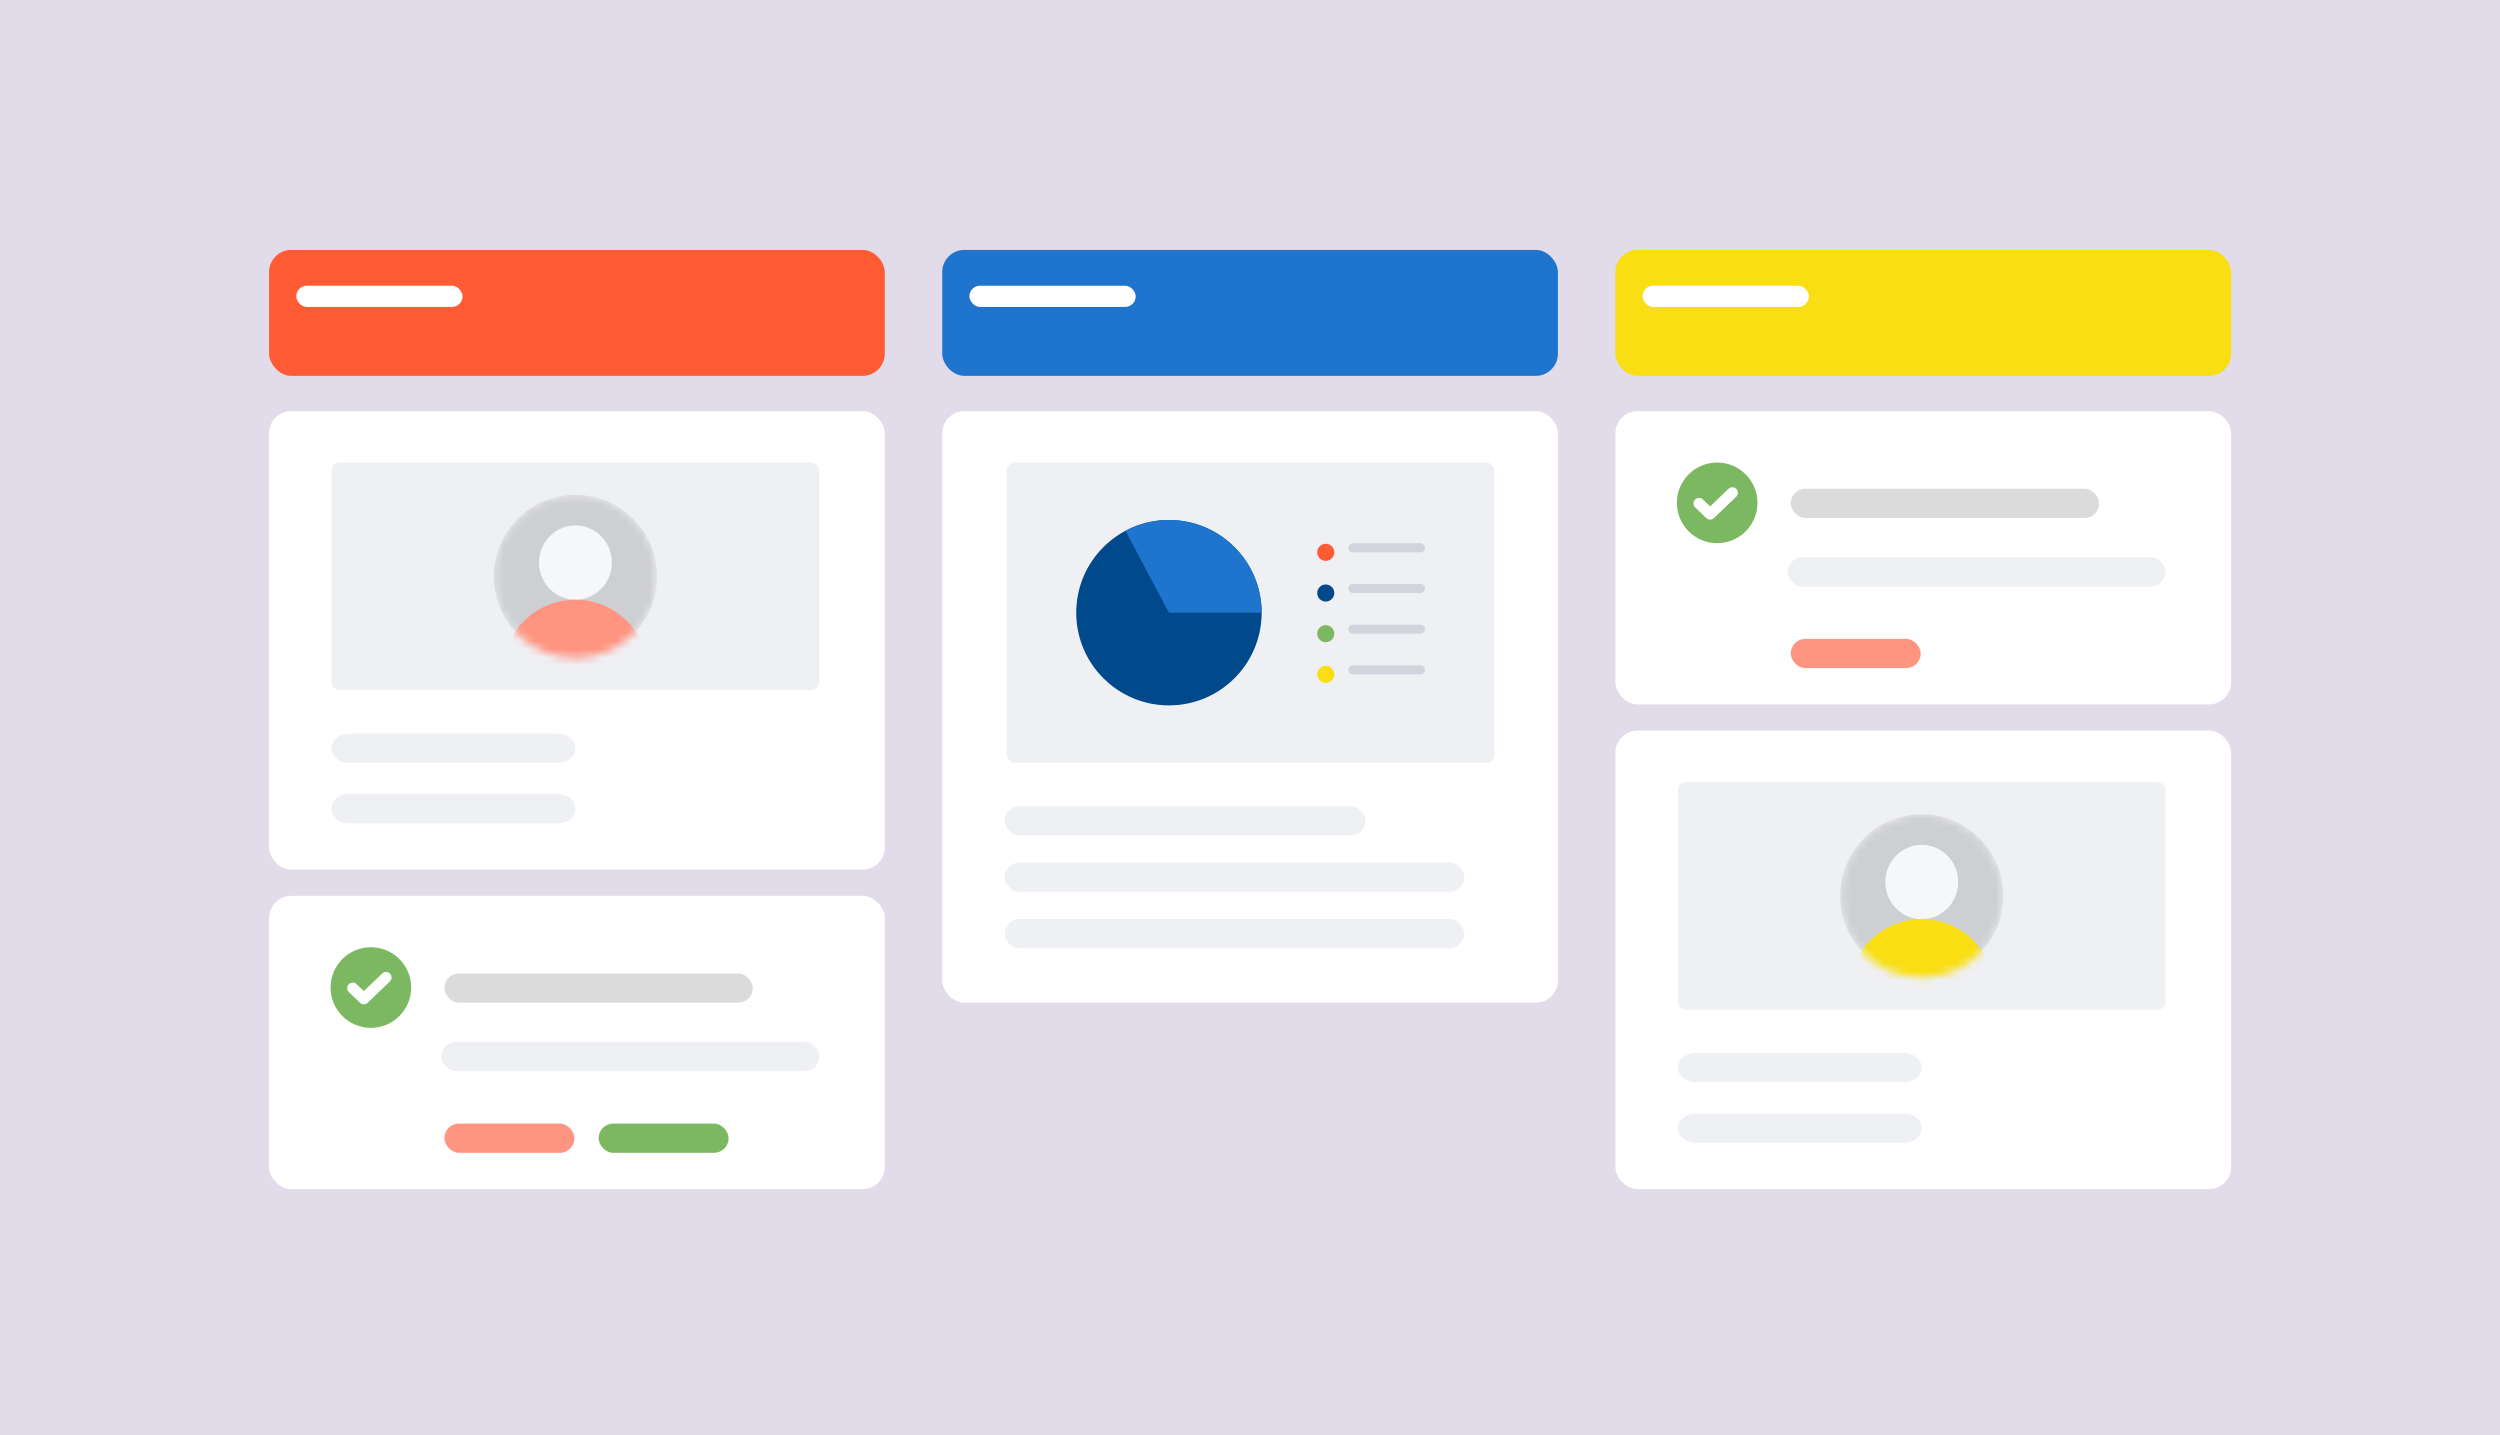 <svg xmlns="http://www.w3.org/2000/svg" width="310" height="178" viewBox="0 0 310 178" fill="none"><rect x="0" y="0" width="310" height="178" fill="#808080" stroke="none"/><rect width="310" height="177.94" fill="#6E5095"></rect><rect width="310" height="177.94" fill="white" fill-opacity="0.8"></rect><rect x="33.365" y="30.988" width="76.349" height="15.62" rx="2.749" fill="#FF5C35"></rect><rect x="36.738" y="35.428" width="20.618" height="2.631" rx="1.315" fill="white"></rect><rect x="200.309" y="30.988" width="76.349" height="15.62" rx="2.749" fill="#F9DE13"></rect><rect x="203.682" y="35.428" width="20.618" height="2.631" rx="1.315" fill="white"></rect><rect x="116.834" y="30.988" width="76.349" height="15.62" rx="2.749" fill="#1F74CE"></rect><rect x="120.207" y="35.428" width="20.618" height="2.631" rx="1.315" fill="white"></rect><rect x="200.309" y="90.594" width="76.349" height="56.856" rx="2.749" fill="white"></rect><rect x="208.057" y="96.967" width="60.48" height="28.24" rx="1" fill="#EFF0F4"></rect><mask id="mask0_2862_44212" style="mask-type:alpha" maskUnits="userSpaceOnUse" x="228" y="100" width="21" height="22"><path d="M238.295 121.21C243.885 121.21 248.417 116.678 248.417 111.088C248.417 105.498 243.885 100.967 238.295 100.967C232.705 100.967 228.174 105.498 228.174 111.088C228.174 116.678 232.705 121.21 238.295 121.21Z" fill="#FFE458"></path></mask><g mask="url(#mask0_2862_44212)"><path d="M238.295 121.21C243.885 121.21 248.417 116.678 248.417 111.088C248.417 105.498 243.885 100.967 238.295 100.967C232.705 100.967 228.174 105.498 228.174 111.088C228.174 116.678 232.705 121.21 238.295 121.21Z" fill="#4E4E4E" fill-opacity="0.2"></path><path d="M238.296 113.98C240.791 113.98 242.814 111.916 242.814 109.371C242.814 106.825 240.791 104.762 238.296 104.762C235.8 104.762 233.777 106.825 233.777 109.371C233.777 111.916 235.8 113.98 238.296 113.98Z" fill="#F6F7FB"></path><ellipse cx="238.295" cy="123.018" rx="9.037" ry="9.037" fill="#F9DE13"></ellipse></g><path d="M208.057 132.392C208.057 131.391 209.011 130.58 210.189 130.58H236.164C237.342 130.58 238.296 131.391 238.296 132.392C238.296 133.393 237.342 134.204 236.164 134.204H210.189C209.011 134.204 208.057 133.393 208.057 132.392Z" fill="#EFF0F4"></path><path d="M208.057 139.89C208.057 138.889 209.011 138.078 210.189 138.078H236.164C237.342 138.078 238.296 138.889 238.296 139.89C238.296 140.891 237.342 141.702 236.164 141.702H210.189C209.011 141.702 208.057 140.891 208.057 139.89Z" fill="#EFF0F4"></path><rect x="33.365" y="50.982" width="76.349" height="56.856" rx="2.749" fill="white"></rect><rect x="41.113" y="57.355" width="60.48" height="28.24" rx="1" fill="#EFF0F4"></rect><mask id="mask1_2862_44212" style="mask-type:alpha" maskUnits="userSpaceOnUse" x="61" y="61" width="21" height="21"><path d="M71.352 81.599C76.942 81.599 81.474 77.067 81.474 71.477C81.474 65.887 76.942 61.355 71.352 61.355C65.762 61.355 61.23 65.887 61.23 71.477C61.23 77.067 65.762 81.599 71.352 81.599Z" fill="#FFE458"></path></mask><g mask="url(#mask1_2862_44212)"><path d="M71.352 81.599C76.942 81.599 81.474 77.067 81.474 71.477C81.474 65.887 76.942 61.355 71.352 61.355C65.762 61.355 61.23 65.887 61.23 71.477C61.23 77.067 65.762 81.599 71.352 81.599Z" fill="#4E4E4E" fill-opacity="0.2"></path><path d="M71.353 74.368C73.848 74.368 75.871 72.305 75.871 69.759C75.871 67.214 73.848 65.15 71.353 65.15C68.857 65.15 66.834 67.214 66.834 69.759C66.834 72.305 68.857 74.368 71.353 74.368Z" fill="#F6F7FB"></path><ellipse cx="71.352" cy="83.406" rx="9.037" ry="9.037" fill="#FF9480"></ellipse></g><path d="M41.113 92.781C41.113 91.78 42.068 90.969 43.246 90.969H69.221C70.398 90.969 71.353 91.78 71.353 92.781C71.353 93.781 70.398 94.593 69.221 94.593H43.246C42.068 94.593 41.113 93.781 41.113 92.781Z" fill="#EFF0F4"></path><path d="M41.113 100.279C41.113 99.278 42.068 98.467 43.246 98.467H69.221C70.398 98.467 71.353 99.278 71.353 100.279C71.353 101.279 70.398 102.091 69.221 102.091H43.246C42.068 102.091 41.113 101.279 41.113 100.279Z" fill="#EFF0F4"></path><rect x="200.309" y="50.982" width="76.349" height="36.363" rx="2.749" fill="white"></rect><rect x="222.051" y="79.223" width="16.119" height="3.624" rx="1.812" fill="#FF9480"></rect><rect x="221.676" y="69.102" width="46.859" height="3.624" rx="1.812" fill="#EFF0F4"></rect><rect x="222.051" y="60.603" width="38.237" height="3.624" rx="1.812" fill="#DBDBDB"></rect><ellipse cx="212.93" cy="62.354" rx="4.998" ry="4.998" fill="#7CB762"></ellipse><path d="M214.812 61.103L212.057 63.745L210.68 62.425" fill="#7CB762"></path><path d="M214.812 61.103L212.057 63.745L210.68 62.425" stroke="white" stroke-width="1.375" stroke-linecap="round" stroke-linejoin="round"></path><rect x="33.365" y="111.086" width="76.349" height="36.363" rx="2.749" fill="white"></rect><rect x="55.107" y="139.326" width="16.119" height="3.624" rx="1.812" fill="#FF9480"></rect><rect x="74.227" y="139.326" width="16.119" height="3.624" rx="1.812" fill="#7CB762"></rect><rect x="54.732" y="129.205" width="46.859" height="3.624" rx="1.812" fill="#EFF0F4"></rect><rect x="55.109" y="120.707" width="38.237" height="3.624" rx="1.812" fill="#DBDBDB"></rect><ellipse cx="45.987" cy="122.455" rx="4.998" ry="4.998" fill="#7CB762"></ellipse><path d="M47.869 121.205L45.114 123.847L43.736 122.526" fill="#7CB762"></path><path d="M47.869 121.205L45.114 123.847L43.736 122.526" stroke="white" stroke-width="1.375" stroke-linecap="round" stroke-linejoin="round"></path><rect x="116.834" y="50.982" width="76.349" height="73.35" rx="2.749" fill="white"></rect><rect x="124.832" y="57.355" width="60.48" height="37.237" rx="1" fill="#EFF0F4"></rect><ellipse cx="164.394" cy="68.488" rx="1.06" ry="1.06" fill="#FF5C35"></ellipse><line opacity="0.25" x1="167.754" y1="67.926" x2="176.126" y2="67.926" stroke="#333556" stroke-opacity="0.6" stroke-width="1.125" stroke-linecap="round"></line><ellipse cx="164.394" cy="73.535" rx="1.06" ry="1.06" fill="#004A8C"></ellipse><line opacity="0.25" x1="167.754" y1="72.973" x2="176.126" y2="72.973" stroke="#333556" stroke-opacity="0.6" stroke-width="1.125" stroke-linecap="round"></line><ellipse cx="164.394" cy="78.579" rx="1.06" ry="1.06" fill="#7CB762"></ellipse><line opacity="0.25" x1="167.754" y1="78.018" x2="176.126" y2="78.018" stroke="#333556" stroke-opacity="0.6" stroke-width="1.125" stroke-linecap="round"></line><ellipse cx="164.394" cy="83.624" rx="1.06" ry="1.06" fill="#F9DE13"></ellipse><line opacity="0.25" x1="167.754" y1="83.063" x2="176.126" y2="83.063" stroke="#333556" stroke-opacity="0.6" stroke-width="1.125" stroke-linecap="round"></line><ellipse cx="144.949" cy="75.973" rx="11.496" ry="11.496" fill="#004A8C"></ellipse><path d="M156.445 75.973C156.445 73.989 155.932 72.04 154.956 70.313C153.979 68.587 152.573 67.142 150.873 66.12C149.173 65.098 147.238 64.534 145.255 64.481C143.273 64.428 141.31 64.889 139.558 65.819L144.949 75.973H156.445Z" fill="#1F74CE"></path><rect x="124.582" y="99.967" width="44.735" height="3.624" rx="1.812" fill="#EFF0F4"></rect><rect x="124.582" y="106.963" width="56.981" height="3.624" rx="1.812" fill="#EFF0F4"></rect><rect x="124.582" y="113.961" width="56.981" height="3.624" rx="1.812" fill="#EFF0F4"></rect></svg>